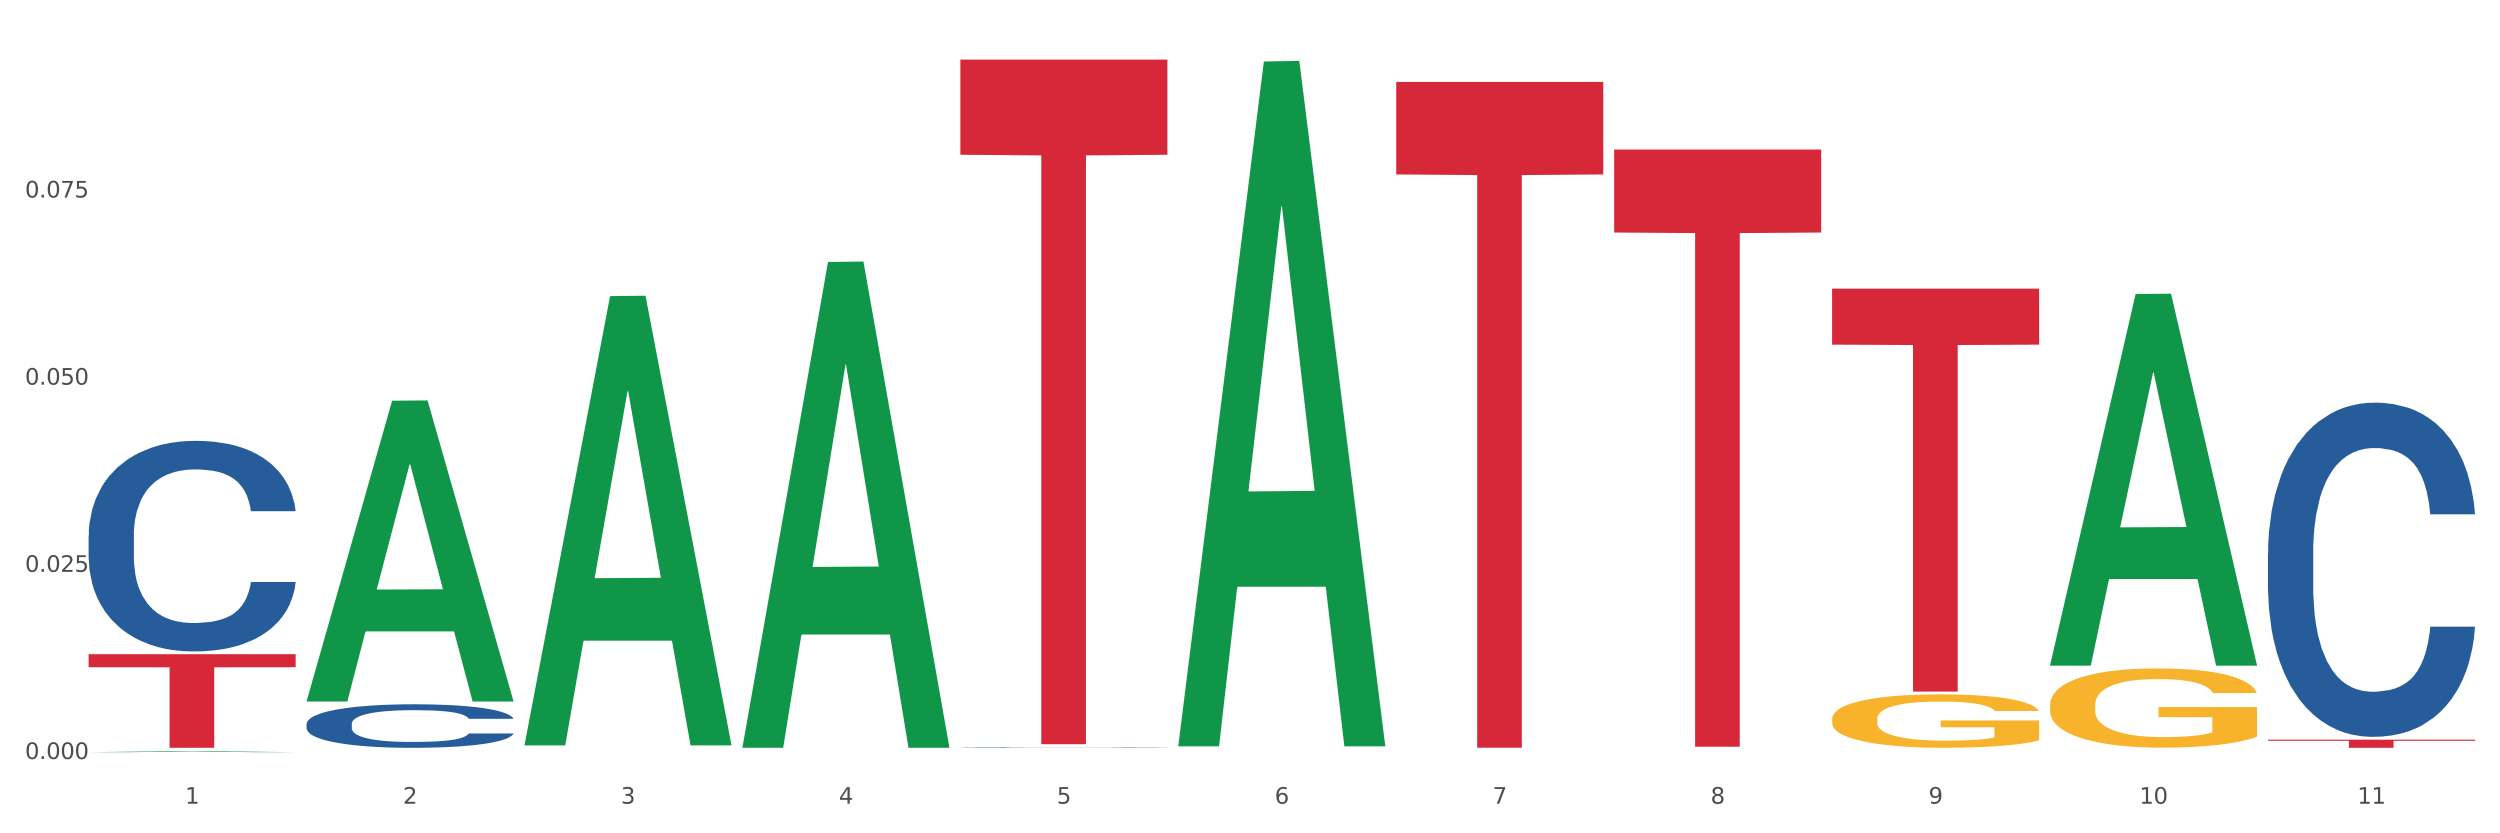 <?xml version="1.0" encoding="utf-8" standalone="no"?>
<!DOCTYPE svg PUBLIC "-//W3C//DTD SVG 1.1//EN"
  "http://www.w3.org/Graphics/SVG/1.1/DTD/svg11.dtd">
<svg xmlns:xlink="http://www.w3.org/1999/xlink" width="1080pt" height="360pt" viewBox="0 0 1080 360" xmlns="http://www.w3.org/2000/svg" version="1.1">
 <rect x="0" y="0" width="1080" height="360" fill="#333333" stroke="none"/>
 <defs>
  <style type="text/css">*{stroke-linejoin: round; stroke-linecap: butt}</style>
 </defs>
 <g id="figure_1">
  <g id="patch_1">
   <path d="M 0 360 
L 1080 360 
L 1080 0 
L 0 0 
z
" style="fill: #ffffff; stroke: #ffffff; stroke-linejoin: miter"/>
  </g>
  <g id="axes_1">
   <g id="matplotlib.axis_1">
    <g id="xtick_1">
     <g id="text_1">
      <!-- 1 -->
      <g style="fill: #4d4d4d" transform="translate(79.949 347.204) scale(0.096 -0.096)">
       <defs>
        <path id="DejaVuSans-31" d="M 794 531 
L 1825 531 
L 1825 4091 
L 703 3866 
L 703 4441 
L 1819 4666 
L 2450 4666 
L 2450 531 
L 3481 531 
L 3481 0 
L 794 0 
L 794 531 
z
" transform="scale(0.016)"/>
       </defs>
       <use xlink:href="#DejaVuSans-31"/>
      </g>
     </g>
    </g>
    <g id="xtick_2">
     <g id="text_2">
      <!-- 2 -->
      <g style="fill: #4d4d4d" transform="translate(174.097 347.204) scale(0.096 -0.096)">
       <defs>
        <path id="DejaVuSans-32" d="M 1228 531 
L 3431 531 
L 3431 0 
L 469 0 
L 469 531 
Q 828 903 1448 1529 
Q 2069 2156 2228 2338 
Q 2531 2678 2651 2914 
Q 2772 3150 2772 3378 
Q 2772 3750 2511 3984 
Q 2250 4219 1831 4219 
Q 1534 4219 1204 4116 
Q 875 4013 500 3803 
L 500 4441 
Q 881 4594 1212 4672 
Q 1544 4750 1819 4750 
Q 2544 4750 2975 4387 
Q 3406 4025 3406 3419 
Q 3406 3131 3298 2873 
Q 3191 2616 2906 2266 
Q 2828 2175 2409 1742 
Q 1991 1309 1228 531 
z
" transform="scale(0.016)"/>
       </defs>
       <use xlink:href="#DejaVuSans-32"/>
      </g>
     </g>
    </g>
    <g id="xtick_3">
     <g id="text_3">
      <!-- 3 -->
      <g style="fill: #4d4d4d" transform="translate(268.244 347.204) scale(0.096 -0.096)">
       <defs>
        <path id="DejaVuSans-33" d="M 2597 2516 
Q 3050 2419 3304 2112 
Q 3559 1806 3559 1356 
Q 3559 666 3084 287 
Q 2609 -91 1734 -91 
Q 1441 -91 1130 -33 
Q 819 25 488 141 
L 488 750 
Q 750 597 1062 519 
Q 1375 441 1716 441 
Q 2309 441 2620 675 
Q 2931 909 2931 1356 
Q 2931 1769 2642 2001 
Q 2353 2234 1838 2234 
L 1294 2234 
L 1294 2753 
L 1863 2753 
Q 2328 2753 2575 2939 
Q 2822 3125 2822 3475 
Q 2822 3834 2567 4026 
Q 2313 4219 1838 4219 
Q 1578 4219 1281 4162 
Q 984 4106 628 3988 
L 628 4550 
Q 988 4650 1302 4700 
Q 1616 4750 1894 4750 
Q 2613 4750 3031 4423 
Q 3450 4097 3450 3541 
Q 3450 3153 3228 2886 
Q 3006 2619 2597 2516 
z
" transform="scale(0.016)"/>
       </defs>
       <use xlink:href="#DejaVuSans-33"/>
      </g>
     </g>
    </g>
    <g id="xtick_4">
     <g id="text_4">
      <!-- 4 -->
      <g style="fill: #4d4d4d" transform="translate(362.392 347.204) scale(0.096 -0.096)">
       <defs>
        <path id="DejaVuSans-34" d="M 2419 4116 
L 825 1625 
L 2419 1625 
L 2419 4116 
z
M 2253 4666 
L 3047 4666 
L 3047 1625 
L 3713 1625 
L 3713 1100 
L 3047 1100 
L 3047 0 
L 2419 0 
L 2419 1100 
L 313 1100 
L 313 1709 
L 2253 4666 
z
" transform="scale(0.016)"/>
       </defs>
       <use xlink:href="#DejaVuSans-34"/>
      </g>
     </g>
    </g>
    <g id="xtick_5">
     <g id="text_5">
      <!-- 5 -->
      <g style="fill: #4d4d4d" transform="translate(456.54 347.204) scale(0.096 -0.096)">
       <defs>
        <path id="DejaVuSans-35" d="M 691 4666 
L 3169 4666 
L 3169 4134 
L 1269 4134 
L 1269 2991 
Q 1406 3038 1543 3061 
Q 1681 3084 1819 3084 
Q 2600 3084 3056 2656 
Q 3513 2228 3513 1497 
Q 3513 744 3044 326 
Q 2575 -91 1722 -91 
Q 1428 -91 1123 -41 
Q 819 9 494 109 
L 494 744 
Q 775 591 1075 516 
Q 1375 441 1709 441 
Q 2250 441 2565 725 
Q 2881 1009 2881 1497 
Q 2881 1984 2565 2268 
Q 2250 2553 1709 2553 
Q 1456 2553 1204 2497 
Q 953 2441 691 2322 
L 691 4666 
z
" transform="scale(0.016)"/>
       </defs>
       <use xlink:href="#DejaVuSans-35"/>
      </g>
     </g>
    </g>
    <g id="xtick_6">
     <g id="text_6">
      <!-- 6 -->
      <g style="fill: #4d4d4d" transform="translate(550.688 347.204) scale(0.096 -0.096)">
       <defs>
        <path id="DejaVuSans-36" d="M 2113 2584 
Q 1688 2584 1439 2293 
Q 1191 2003 1191 1497 
Q 1191 994 1439 701 
Q 1688 409 2113 409 
Q 2538 409 2786 701 
Q 3034 994 3034 1497 
Q 3034 2003 2786 2293 
Q 2538 2584 2113 2584 
z
M 3366 4563 
L 3366 3988 
Q 3128 4100 2886 4159 
Q 2644 4219 2406 4219 
Q 1781 4219 1451 3797 
Q 1122 3375 1075 2522 
Q 1259 2794 1537 2939 
Q 1816 3084 2150 3084 
Q 2853 3084 3261 2657 
Q 3669 2231 3669 1497 
Q 3669 778 3244 343 
Q 2819 -91 2113 -91 
Q 1303 -91 875 529 
Q 447 1150 447 2328 
Q 447 3434 972 4092 
Q 1497 4750 2381 4750 
Q 2619 4750 2861 4703 
Q 3103 4656 3366 4563 
z
" transform="scale(0.016)"/>
       </defs>
       <use xlink:href="#DejaVuSans-36"/>
      </g>
     </g>
    </g>
    <g id="xtick_7">
     <g id="text_7">
      <!-- 7 -->
      <g style="fill: #4d4d4d" transform="translate(644.835 347.204) scale(0.096 -0.096)">
       <defs>
        <path id="DejaVuSans-37" d="M 525 4666 
L 3525 4666 
L 3525 4397 
L 1831 0 
L 1172 0 
L 2766 4134 
L 525 4134 
L 525 4666 
z
" transform="scale(0.016)"/>
       </defs>
       <use xlink:href="#DejaVuSans-37"/>
      </g>
     </g>
    </g>
    <g id="xtick_8">
     <g id="text_8">
      <!-- 8 -->
      <g style="fill: #4d4d4d" transform="translate(738.983 347.204) scale(0.096 -0.096)">
       <defs>
        <path id="DejaVuSans-38" d="M 2034 2216 
Q 1584 2216 1326 1975 
Q 1069 1734 1069 1313 
Q 1069 891 1326 650 
Q 1584 409 2034 409 
Q 2484 409 2743 651 
Q 3003 894 3003 1313 
Q 3003 1734 2745 1975 
Q 2488 2216 2034 2216 
z
M 1403 2484 
Q 997 2584 770 2862 
Q 544 3141 544 3541 
Q 544 4100 942 4425 
Q 1341 4750 2034 4750 
Q 2731 4750 3128 4425 
Q 3525 4100 3525 3541 
Q 3525 3141 3298 2862 
Q 3072 2584 2669 2484 
Q 3125 2378 3379 2068 
Q 3634 1759 3634 1313 
Q 3634 634 3220 271 
Q 2806 -91 2034 -91 
Q 1263 -91 848 271 
Q 434 634 434 1313 
Q 434 1759 690 2068 
Q 947 2378 1403 2484 
z
M 1172 3481 
Q 1172 3119 1398 2916 
Q 1625 2713 2034 2713 
Q 2441 2713 2670 2916 
Q 2900 3119 2900 3481 
Q 2900 3844 2670 4047 
Q 2441 4250 2034 4250 
Q 1625 4250 1398 4047 
Q 1172 3844 1172 3481 
z
" transform="scale(0.016)"/>
       </defs>
       <use xlink:href="#DejaVuSans-38"/>
      </g>
     </g>
    </g>
    <g id="xtick_9">
     <g id="text_9">
      <!-- 9 -->
      <g style="fill: #4d4d4d" transform="translate(833.131 347.204) scale(0.096 -0.096)">
       <defs>
        <path id="DejaVuSans-39" d="M 703 97 
L 703 672 
Q 941 559 1184 500 
Q 1428 441 1663 441 
Q 2288 441 2617 861 
Q 2947 1281 2994 2138 
Q 2813 1869 2534 1725 
Q 2256 1581 1919 1581 
Q 1219 1581 811 2004 
Q 403 2428 403 3163 
Q 403 3881 828 4315 
Q 1253 4750 1959 4750 
Q 2769 4750 3195 4129 
Q 3622 3509 3622 2328 
Q 3622 1225 3098 567 
Q 2575 -91 1691 -91 
Q 1453 -91 1209 -44 
Q 966 3 703 97 
z
M 1959 2075 
Q 2384 2075 2632 2365 
Q 2881 2656 2881 3163 
Q 2881 3666 2632 3958 
Q 2384 4250 1959 4250 
Q 1534 4250 1286 3958 
Q 1038 3666 1038 3163 
Q 1038 2656 1286 2365 
Q 1534 2075 1959 2075 
z
" transform="scale(0.016)"/>
       </defs>
       <use xlink:href="#DejaVuSans-39"/>
      </g>
     </g>
    </g>
    <g id="xtick_10">
     <g id="text_10">
      <!-- 10 -->
      <g style="fill: #4d4d4d" transform="translate(924.224 347.204) scale(0.096 -0.096)">
       <defs>
        <path id="DejaVuSans-30" d="M 2034 4250 
Q 1547 4250 1301 3770 
Q 1056 3291 1056 2328 
Q 1056 1369 1301 889 
Q 1547 409 2034 409 
Q 2525 409 2770 889 
Q 3016 1369 3016 2328 
Q 3016 3291 2770 3770 
Q 2525 4250 2034 4250 
z
M 2034 4750 
Q 2819 4750 3233 4129 
Q 3647 3509 3647 2328 
Q 3647 1150 3233 529 
Q 2819 -91 2034 -91 
Q 1250 -91 836 529 
Q 422 1150 422 2328 
Q 422 3509 836 4129 
Q 1250 4750 2034 4750 
z
" transform="scale(0.016)"/>
       </defs>
       <use xlink:href="#DejaVuSans-31"/>
       <use xlink:href="#DejaVuSans-30" transform="translate(63.623 0)"/>
      </g>
     </g>
    </g>
    <g id="xtick_11">
     <g id="text_11">
      <!-- 11 -->
      <g style="fill: #4d4d4d" transform="translate(1018.372 347.204) scale(0.096 -0.096)">
       <use xlink:href="#DejaVuSans-31"/>
       <use xlink:href="#DejaVuSans-31" transform="translate(63.623 0)"/>
      </g>
     </g>
    </g>
    <g id="xtick_12"/>
    <g id="xtick_13"/>
    <g id="xtick_14"/>
    <g id="xtick_15"/>
    <g id="xtick_16"/>
    <g id="xtick_17"/>
    <g id="xtick_18"/>
    <g id="xtick_19"/>
    <g id="xtick_20"/>
    <g id="xtick_21"/>
   </g>
   <g id="matplotlib.axis_2">
    <g id="ytick_1">
     <g id="text_12">
      <!-- 0.000 -->
      <g style="fill: #4d4d4d" transform="translate(10.8 327.897) scale(0.096 -0.096)">
       <defs>
        <path id="DejaVuSans-2e" d="M 684 794 
L 1344 794 
L 1344 0 
L 684 0 
L 684 794 
z
" transform="scale(0.016)"/>
       </defs>
       <use xlink:href="#DejaVuSans-30"/>
       <use xlink:href="#DejaVuSans-2e" transform="translate(63.623 0)"/>
       <use xlink:href="#DejaVuSans-30" transform="translate(95.41 0)"/>
       <use xlink:href="#DejaVuSans-30" transform="translate(159.033 0)"/>
       <use xlink:href="#DejaVuSans-30" transform="translate(222.656 0)"/>
      </g>
     </g>
    </g>
    <g id="ytick_2">
     <g id="text_13">
      <!-- 0.025 -->
      <g style="fill: #4d4d4d" transform="translate(10.8 247.039) scale(0.096 -0.096)">
       <use xlink:href="#DejaVuSans-30"/>
       <use xlink:href="#DejaVuSans-2e" transform="translate(63.623 0)"/>
       <use xlink:href="#DejaVuSans-30" transform="translate(95.41 0)"/>
       <use xlink:href="#DejaVuSans-32" transform="translate(159.033 0)"/>
       <use xlink:href="#DejaVuSans-35" transform="translate(222.656 0)"/>
      </g>
     </g>
    </g>
    <g id="ytick_3">
     <g id="text_14">
      <!-- 0.050 -->
      <g style="fill: #4d4d4d" transform="translate(10.8 166.18) scale(0.096 -0.096)">
       <use xlink:href="#DejaVuSans-30"/>
       <use xlink:href="#DejaVuSans-2e" transform="translate(63.623 0)"/>
       <use xlink:href="#DejaVuSans-30" transform="translate(95.41 0)"/>
       <use xlink:href="#DejaVuSans-35" transform="translate(159.033 0)"/>
       <use xlink:href="#DejaVuSans-30" transform="translate(222.656 0)"/>
      </g>
     </g>
    </g>
    <g id="ytick_4">
     <g id="text_15">
      <!-- 0.075 -->
      <g style="fill: #4d4d4d" transform="translate(10.8 85.322) scale(0.096 -0.096)">
       <use xlink:href="#DejaVuSans-30"/>
       <use xlink:href="#DejaVuSans-2e" transform="translate(63.623 0)"/>
       <use xlink:href="#DejaVuSans-30" transform="translate(95.41 0)"/>
       <use xlink:href="#DejaVuSans-37" transform="translate(159.033 0)"/>
       <use xlink:href="#DejaVuSans-35" transform="translate(222.656 0)"/>
      </g>
     </g>
    </g>
    <g id="ytick_5"/>
    <g id="ytick_6"/>
    <g id="ytick_7"/>
    <g id="ytick_8"/>
   </g>
   <g id="PolyCollection_1">
    <path d="M 38.283 324.949 
L 38.375 324.948 
L 75.258 324.507 
L 90.564 324.506 
L 127.723 324.95 
L 110.02 324.95 
L 101.998 324.846 
L 63.916 324.846 
L 63.64 324.848 
L 55.894 324.95 
L 38.283 324.95 
L 38.283 324.949 
L 68.711 324.785 
L 97.203 324.784 
L 83.095 324.601 
L 82.911 324.6 
L 82.727 324.601 
L 68.619 324.784 
L 68.711 324.785 
L 38.283 324.949 
z
" clip-path="url(#pe60855f1da)" style="fill: #109648"/>
    <path d="M 885.612 304.588 
L 885.718 304.556 
L 885.718 303.431 
L 885.929 302.462 
L 886.985 300.117 
L 888.569 298.178 
L 889.73 297.147 
L 890.892 296.303 
L 892.265 295.458 
L 893.954 294.583 
L 897.016 293.301 
L 898.917 292.645 
L 901.24 291.957 
L 905.464 290.956 
L 908.526 290.394 
L 911.694 289.925 
L 916.869 289.362 
L 920.248 289.112 
L 923.838 288.924 
L 928.167 288.799 
L 931.441 288.768 
L 938.622 288.862 
L 944.746 289.143 
L 947.703 289.362 
L 951.504 289.737 
L 953.511 289.987 
L 956.784 290.487 
L 960.163 291.144 
L 962.486 291.707 
L 965.971 292.77 
L 968.611 293.833 
L 971.04 295.146 
L 972.307 296.053 
L 973.257 296.897 
L 974.102 297.866 
L 974.947 299.398 
L 955.939 299.398 
L 955.2 298.304 
L 954.039 297.272 
L 952.349 296.271 
L 950.871 295.646 
L 948.336 294.864 
L 946.013 294.364 
L 943.585 293.989 
L 940.628 293.676 
L 938.305 293.52 
L 935.031 293.395 
L 928.59 293.426 
L 924.26 293.676 
L 921.304 293.989 
L 919.403 294.27 
L 917.713 294.583 
L 915.813 295.021 
L 913.595 295.677 
L 912.011 296.271 
L 910.427 297.022 
L 909.16 297.772 
L 907.999 298.647 
L 907.048 299.585 
L 906.309 300.555 
L 905.675 301.743 
L 905.147 303.712 
L 905.147 307.995 
L 905.359 308.965 
L 905.887 310.246 
L 906.52 311.216 
L 907.576 312.372 
L 908.526 313.154 
L 910.322 314.28 
L 912.328 315.217 
L 913.912 315.811 
L 915.496 316.312 
L 918.241 317 
L 921.304 317.562 
L 923.944 317.906 
L 927.534 318.219 
L 929.963 318.344 
L 932.075 318.406 
L 937.249 318.406 
L 940.945 318.313 
L 945.063 318.094 
L 948.231 317.812 
L 950.871 317.468 
L 953.827 316.906 
L 955.728 316.374 
L 955.728 309.84 
L 932.497 309.809 
L 932.497 305.463 
L 975.052 305.463 
L 975.052 318.219 
L 973.257 318.875 
L 971.251 319.469 
L 969.139 320.001 
L 965.971 320.657 
L 962.17 321.283 
L 958.79 321.72 
L 955.2 322.096 
L 950.976 322.439 
L 945.485 322.752 
L 942.106 322.877 
L 937.882 322.971 
L 932.919 323.002 
L 928.59 322.94 
L 924.366 322.783 
L 919.931 322.502 
L 915.601 322.096 
L 912.328 321.689 
L 909.054 321.189 
L 905.57 320.532 
L 902.824 319.907 
L 900.712 319.344 
L 898.389 318.625 
L 895.855 317.687 
L 893.954 316.843 
L 892.265 315.968 
L 890.469 314.842 
L 889.202 313.873 
L 887.935 312.654 
L 887.196 311.747 
L 886.351 310.34 
L 885.718 308.371 
L 885.612 304.588 
z
" clip-path="url(#pe60855f1da)" style="fill: #f7b32b"/>
    <path d="M 791.464 310.642 
L 791.57 310.621 
L 791.57 309.862 
L 791.781 309.209 
L 792.837 307.628 
L 794.421 306.321 
L 795.583 305.626 
L 796.744 305.057 
L 798.117 304.488 
L 799.806 303.897 
L 802.869 303.033 
L 804.77 302.591 
L 807.093 302.127 
L 811.317 301.453 
L 814.379 301.073 
L 817.547 300.757 
L 822.721 300.378 
L 826.1 300.209 
L 829.69 300.083 
L 834.02 299.998 
L 837.293 299.977 
L 844.474 300.04 
L 850.598 300.23 
L 853.555 300.378 
L 857.357 300.631 
L 859.363 300.799 
L 862.636 301.136 
L 866.016 301.579 
L 868.339 301.958 
L 871.823 302.675 
L 874.463 303.392 
L 876.892 304.277 
L 878.159 304.888 
L 879.11 305.457 
L 879.954 306.11 
L 880.799 307.143 
L 861.792 307.143 
L 861.053 306.405 
L 859.891 305.71 
L 858.201 305.036 
L 856.723 304.614 
L 854.189 304.087 
L 851.866 303.75 
L 849.437 303.497 
L 846.48 303.286 
L 844.157 303.181 
L 840.884 303.096 
L 834.442 303.118 
L 830.113 303.286 
L 827.156 303.497 
L 825.255 303.687 
L 823.566 303.897 
L 821.665 304.192 
L 819.447 304.635 
L 817.864 305.036 
L 816.28 305.541 
L 815.012 306.047 
L 813.851 306.637 
L 812.9 307.27 
L 812.161 307.923 
L 811.528 308.724 
L 811 310.052 
L 811 312.939 
L 811.211 313.593 
L 811.739 314.457 
L 812.372 315.11 
L 813.428 315.89 
L 814.379 316.417 
L 816.174 317.176 
L 818.18 317.808 
L 819.764 318.208 
L 821.348 318.546 
L 824.094 319.009 
L 827.156 319.389 
L 829.796 319.62 
L 833.386 319.831 
L 835.815 319.916 
L 837.927 319.958 
L 843.101 319.958 
L 846.797 319.894 
L 850.915 319.747 
L 854.083 319.557 
L 856.723 319.325 
L 859.68 318.946 
L 861.58 318.588 
L 861.58 314.183 
L 838.349 314.162 
L 838.349 311.232 
L 880.905 311.232 
L 880.905 319.831 
L 879.11 320.274 
L 877.103 320.674 
L 874.991 321.033 
L 871.823 321.475 
L 868.022 321.897 
L 864.643 322.192 
L 861.053 322.445 
L 856.829 322.677 
L 851.338 322.887 
L 847.959 322.972 
L 843.735 323.035 
L 838.772 323.056 
L 834.442 323.014 
L 830.218 322.908 
L 825.783 322.719 
L 821.454 322.445 
L 818.18 322.171 
L 814.907 321.833 
L 811.422 321.391 
L 808.677 320.969 
L 806.565 320.59 
L 804.242 320.105 
L 801.707 319.473 
L 799.806 318.904 
L 798.117 318.314 
L 796.322 317.555 
L 795.055 316.902 
L 793.787 316.08 
L 793.048 315.468 
L 792.204 314.52 
L 791.57 313.192 
L 791.464 310.642 
z
" clip-path="url(#pe60855f1da)" style="fill: #f7b32b"/>
    <path d="M 979.76 238.818 
L 979.865 238.686 
L 979.865 234.994 
L 980.183 229.982 
L 981.346 220.751 
L 982.826 213.762 
L 985.363 205.586 
L 986.737 202.158 
L 988.535 198.333 
L 992.235 192.135 
L 996.464 186.861 
L 999.424 183.959 
L 1001.644 182.113 
L 1006.613 178.817 
L 1009.467 177.366 
L 1012.428 176.179 
L 1014.965 175.388 
L 1019.194 174.465 
L 1022.577 174.069 
L 1026.489 173.937 
L 1029.766 174.069 
L 1034.101 174.597 
L 1040.444 176.179 
L 1042.875 177.102 
L 1046.153 178.685 
L 1049.536 180.795 
L 1052.285 182.905 
L 1055.456 185.938 
L 1058.734 189.894 
L 1061.905 194.905 
L 1064.125 199.52 
L 1065.923 204.399 
L 1067.508 210.334 
L 1068.671 216.795 
L 1069.2 222.202 
L 1049.853 222.202 
L 1049.324 217.323 
L 1048.267 212.048 
L 1047.21 208.487 
L 1046.047 205.586 
L 1044.25 202.29 
L 1042.664 200.18 
L 1040.021 197.674 
L 1037.589 196.092 
L 1035.581 195.169 
L 1033.149 194.377 
L 1027.969 193.586 
L 1024.268 193.586 
L 1021.943 193.85 
L 1019.088 194.509 
L 1016.656 195.432 
L 1013.802 197.015 
L 1011.582 198.729 
L 1009.362 200.971 
L 1008.093 202.553 
L 1006.19 205.454 
L 1004.921 207.828 
L 1003.23 211.916 
L 1002.278 214.817 
L 1000.587 222.334 
L 999.847 227.872 
L 999.53 231.697 
L 999.318 235.917 
L 999.318 256.488 
L 999.952 265.719 
L 1000.481 269.676 
L 1001.327 274.159 
L 1002.913 279.961 
L 1005.239 285.632 
L 1007.67 289.72 
L 1009.679 292.225 
L 1011.582 294.072 
L 1013.485 295.522 
L 1015.811 296.841 
L 1017.714 297.632 
L 1020.568 298.423 
L 1023.951 298.819 
L 1026.594 298.819 
L 1031.986 298.16 
L 1034.418 297.5 
L 1036.744 296.577 
L 1039.281 295.127 
L 1041.29 293.544 
L 1042.452 292.357 
L 1044.355 289.852 
L 1045.836 287.214 
L 1047.104 284.181 
L 1047.95 281.544 
L 1048.901 277.588 
L 1049.642 273.104 
L 1049.853 270.731 
L 1069.2 270.731 
L 1068.777 275.478 
L 1068.037 280.093 
L 1066.557 286.291 
L 1065.394 289.852 
L 1063.597 294.204 
L 1061.694 297.896 
L 1059.051 301.984 
L 1056.619 305.017 
L 1054.082 307.654 
L 1051.333 310.028 
L 1046.364 313.325 
L 1044.567 314.248 
L 1040.761 315.83 
L 1037.801 316.753 
L 1033.466 317.677 
L 1029.026 318.204 
L 1024.374 318.336 
L 1020.251 318.072 
L 1015.705 317.281 
L 1012.851 316.49 
L 1009.679 315.303 
L 1005.979 313.457 
L 1002.49 311.215 
L 999.212 308.577 
L 996.147 305.544 
L 993.292 302.116 
L 989.592 296.445 
L 986.843 290.907 
L 984.834 285.764 
L 983.46 281.412 
L 982.086 275.873 
L 981.346 272.049 
L 980.183 262.818 
L 979.76 254.247 
L 979.76 238.818 
z
" clip-path="url(#pe60855f1da)" style="fill: #255c99"/>
    <path d="M 132.431 312.7 
L 132.536 312.683 
L 132.536 312.202 
L 132.854 311.549 
L 134.016 310.347 
L 135.497 309.437 
L 138.034 308.372 
L 139.408 307.925 
L 141.206 307.427 
L 144.906 306.62 
L 149.135 305.933 
L 152.095 305.555 
L 154.315 305.315 
L 159.284 304.886 
L 162.138 304.697 
L 165.099 304.542 
L 167.636 304.439 
L 171.865 304.319 
L 175.248 304.267 
L 179.16 304.25 
L 182.437 304.267 
L 186.771 304.336 
L 193.115 304.542 
L 195.546 304.662 
L 198.824 304.868 
L 202.207 305.143 
L 204.956 305.418 
L 208.127 305.813 
L 211.405 306.328 
L 214.576 306.981 
L 216.796 307.582 
L 218.594 308.217 
L 220.179 308.99 
L 221.342 309.832 
L 221.871 310.536 
L 202.524 310.536 
L 201.995 309.901 
L 200.938 309.214 
L 199.881 308.75 
L 198.718 308.372 
L 196.921 307.943 
L 195.335 307.668 
L 192.692 307.342 
L 190.26 307.135 
L 188.252 307.015 
L 185.82 306.912 
L 180.64 306.809 
L 176.939 306.809 
L 174.614 306.844 
L 171.759 306.929 
L 169.327 307.05 
L 166.473 307.256 
L 164.253 307.479 
L 162.033 307.771 
L 160.764 307.977 
L 158.861 308.355 
L 157.592 308.664 
L 155.901 309.196 
L 154.949 309.574 
L 153.258 310.553 
L 152.518 311.274 
L 152.201 311.772 
L 151.989 312.322 
L 151.989 315.001 
L 152.623 316.203 
L 153.152 316.719 
L 153.998 317.303 
L 155.584 318.058 
L 157.91 318.797 
L 160.341 319.329 
L 162.35 319.655 
L 164.253 319.896 
L 166.156 320.085 
L 168.482 320.257 
L 170.385 320.36 
L 173.239 320.463 
L 176.622 320.514 
L 179.265 320.514 
L 184.657 320.428 
L 187.089 320.342 
L 189.414 320.222 
L 191.952 320.033 
L 193.961 319.827 
L 195.123 319.673 
L 197.026 319.346 
L 198.507 319.003 
L 199.775 318.608 
L 200.621 318.264 
L 201.572 317.749 
L 202.313 317.165 
L 202.524 316.856 
L 221.871 316.856 
L 221.448 317.474 
L 220.708 318.075 
L 219.228 318.883 
L 218.065 319.346 
L 216.268 319.913 
L 214.365 320.394 
L 211.722 320.926 
L 209.29 321.321 
L 206.753 321.665 
L 204.004 321.974 
L 199.035 322.403 
L 197.238 322.524 
L 193.432 322.73 
L 190.472 322.85 
L 186.137 322.97 
L 181.697 323.039 
L 177.045 323.056 
L 172.922 323.022 
L 168.376 322.919 
L 165.521 322.815 
L 162.35 322.661 
L 158.65 322.42 
L 155.161 322.129 
L 151.883 321.785 
L 148.817 321.39 
L 145.963 320.944 
L 142.263 320.205 
L 139.514 319.484 
L 137.505 318.814 
L 136.131 318.247 
L 134.757 317.526 
L 134.016 317.028 
L 132.854 315.826 
L 132.431 314.709 
L 132.431 312.7 
z
" clip-path="url(#pe60855f1da)" style="fill: #255c99"/>
    <path d="M 38.283 231.323 
L 38.389 231.239 
L 38.389 228.913 
L 38.706 225.755 
L 39.869 219.938 
L 41.349 215.534 
L 43.886 210.382 
L 45.261 208.221 
L 47.058 205.811 
L 50.758 201.906 
L 54.987 198.582 
L 57.947 196.754 
L 60.167 195.59 
L 65.136 193.513 
L 67.991 192.599 
L 70.951 191.851 
L 73.488 191.352 
L 77.717 190.771 
L 81.1 190.521 
L 85.012 190.438 
L 88.289 190.521 
L 92.624 190.854 
L 98.967 191.851 
L 101.399 192.433 
L 104.676 193.43 
L 108.059 194.759 
L 110.808 196.089 
L 113.98 198 
L 117.257 200.493 
L 120.429 203.651 
L 122.649 206.559 
L 124.446 209.634 
L 126.032 213.373 
L 127.195 217.445 
L 127.723 220.852 
L 108.376 220.852 
L 107.848 217.778 
L 106.79 214.454 
L 105.733 212.21 
L 104.57 210.382 
L 102.773 208.304 
L 101.187 206.975 
L 98.544 205.396 
L 96.113 204.399 
L 94.104 203.817 
L 91.672 203.318 
L 86.492 202.82 
L 82.792 202.82 
L 80.466 202.986 
L 77.611 203.402 
L 75.18 203.983 
L 72.325 204.98 
L 70.105 206.061 
L 67.885 207.473 
L 66.616 208.471 
L 64.713 210.299 
L 63.445 211.794 
L 61.753 214.371 
L 60.802 216.199 
L 59.11 220.935 
L 58.37 224.425 
L 58.053 226.835 
L 57.841 229.494 
L 57.841 242.458 
L 58.476 248.275 
L 59.004 250.768 
L 59.85 253.593 
L 61.436 257.249 
L 63.762 260.822 
L 66.193 263.399 
L 68.202 264.977 
L 70.105 266.141 
L 72.008 267.055 
L 74.334 267.886 
L 76.237 268.384 
L 79.091 268.883 
L 82.475 269.132 
L 85.118 269.132 
L 90.509 268.717 
L 92.941 268.301 
L 95.267 267.72 
L 97.804 266.806 
L 99.813 265.808 
L 100.976 265.06 
L 102.879 263.482 
L 104.359 261.82 
L 105.628 259.908 
L 106.473 258.246 
L 107.425 255.753 
L 108.165 252.928 
L 108.376 251.432 
L 127.723 251.432 
L 127.3 254.424 
L 126.56 257.332 
L 125.08 261.238 
L 123.917 263.482 
L 122.12 266.224 
L 120.217 268.551 
L 117.574 271.127 
L 115.142 273.038 
L 112.605 274.7 
L 109.856 276.196 
L 104.887 278.273 
L 103.09 278.855 
L 99.284 279.852 
L 96.324 280.434 
L 91.989 281.015 
L 87.549 281.348 
L 82.897 281.431 
L 78.774 281.265 
L 74.228 280.766 
L 71.374 280.267 
L 68.202 279.52 
L 64.502 278.356 
L 61.013 276.944 
L 57.736 275.282 
L 54.67 273.37 
L 51.815 271.21 
L 48.115 267.637 
L 45.366 264.146 
L 43.358 260.906 
L 41.983 258.163 
L 40.609 254.673 
L 39.869 252.263 
L 38.706 246.446 
L 38.283 241.045 
L 38.283 231.323 
z
" clip-path="url(#pe60855f1da)" style="fill: #255c99"/>
    <path d="M 38.283 282.625 
L 127.723 282.625 
L 127.723 288.243 
L 92.541 288.281 
L 92.541 323.056 
L 73.254 323.056 
L 73.254 288.281 
L 38.283 288.243 
L 38.283 282.663 
L 38.283 282.625 
z
" clip-path="url(#pe60855f1da)" style="fill: #d62839"/>
    <path d="M 414.874 25.759 
L 504.314 25.759 
L 504.314 66.858 
L 469.131 67.136 
L 469.131 321.503 
L 449.844 321.503 
L 449.844 67.136 
L 414.874 66.858 
L 414.874 26.037 
L 414.874 25.759 
z
" clip-path="url(#pe60855f1da)" style="fill: #d62839"/>
    <path d="M 414.874 322.807 
L 414.979 322.807 
L 414.979 322.801 
L 415.297 322.792 
L 416.46 322.776 
L 417.94 322.765 
L 420.477 322.751 
L 421.851 322.745 
L 423.649 322.739 
L 427.349 322.728 
L 431.578 322.719 
L 434.538 322.714 
L 436.758 322.711 
L 441.727 322.706 
L 444.581 322.703 
L 447.542 322.701 
L 450.079 322.7 
L 454.308 322.698 
L 457.691 322.698 
L 461.603 322.697 
L 464.88 322.698 
L 469.214 322.698 
L 475.558 322.701 
L 477.989 322.703 
L 481.267 322.705 
L 484.65 322.709 
L 487.399 322.712 
L 490.57 322.718 
L 493.848 322.724 
L 497.019 322.733 
L 499.239 322.741 
L 501.037 322.749 
L 502.622 322.759 
L 503.785 322.77 
L 504.314 322.779 
L 484.967 322.779 
L 484.438 322.771 
L 483.381 322.762 
L 482.324 322.756 
L 481.161 322.751 
L 479.364 322.745 
L 477.778 322.742 
L 475.135 322.737 
L 472.703 322.735 
L 470.695 322.733 
L 468.263 322.732 
L 463.083 322.731 
L 459.382 322.731 
L 457.057 322.731 
L 454.202 322.732 
L 451.77 322.734 
L 448.916 322.736 
L 446.696 322.739 
L 444.476 322.743 
L 443.207 322.746 
L 441.304 322.751 
L 440.035 322.755 
L 438.344 322.762 
L 437.392 322.766 
L 435.701 322.779 
L 434.961 322.789 
L 434.644 322.795 
L 434.432 322.802 
L 434.432 322.837 
L 435.066 322.853 
L 435.595 322.859 
L 436.441 322.867 
L 438.027 322.877 
L 440.353 322.886 
L 442.784 322.893 
L 444.793 322.897 
L 446.696 322.9 
L 448.599 322.903 
L 450.925 322.905 
L 452.828 322.906 
L 455.682 322.908 
L 459.065 322.908 
L 461.708 322.908 
L 467.1 322.907 
L 469.532 322.906 
L 471.858 322.905 
L 474.395 322.902 
L 476.404 322.9 
L 477.566 322.898 
L 479.469 322.893 
L 480.95 322.889 
L 482.218 322.884 
L 483.064 322.879 
L 484.015 322.873 
L 484.756 322.865 
L 484.967 322.861 
L 504.314 322.861 
L 503.891 322.869 
L 503.151 322.877 
L 501.671 322.887 
L 500.508 322.893 
L 498.711 322.901 
L 496.808 322.907 
L 494.165 322.914 
L 491.733 322.919 
L 489.196 322.923 
L 486.447 322.927 
L 481.478 322.933 
L 479.681 322.935 
L 475.875 322.937 
L 472.915 322.939 
L 468.58 322.94 
L 464.14 322.941 
L 459.488 322.941 
L 455.365 322.941 
L 450.819 322.94 
L 447.964 322.938 
L 444.793 322.936 
L 441.093 322.933 
L 437.604 322.929 
L 434.326 322.925 
L 431.26 322.92 
L 428.406 322.914 
L 424.706 322.904 
L 421.957 322.895 
L 419.948 322.886 
L 418.574 322.879 
L 417.2 322.87 
L 416.46 322.863 
L 415.297 322.848 
L 414.874 322.833 
L 414.874 322.807 
z
" clip-path="url(#pe60855f1da)" style="fill: #255c99"/>
    <path d="M 697.317 64.6 
L 786.757 64.6 
L 786.757 100.454 
L 751.574 100.696 
L 751.574 322.603 
L 732.287 322.603 
L 732.287 100.696 
L 697.317 100.454 
L 697.317 64.842 
L 697.317 64.6 
z
" clip-path="url(#pe60855f1da)" style="fill: #d62839"/>
    <path d="M 132.431 302.812 
L 132.523 302.69 
L 169.405 173.105 
L 184.712 172.983 
L 221.871 303.056 
L 204.167 303.056 
L 196.145 272.767 
L 158.064 272.767 
L 157.787 273.255 
L 150.042 303.056 
L 132.431 303.056 
L 132.431 302.812 
L 162.859 254.691 
L 191.351 254.569 
L 177.243 200.708 
L 177.059 200.463 
L 176.874 200.83 
L 162.767 254.569 
L 162.859 254.691 
L 132.431 302.812 
z
" clip-path="url(#pe60855f1da)" style="fill: #109648"/>
    <path d="M 226.578 321.651 
L 226.671 321.469 
L 263.553 127.927 
L 278.859 127.745 
L 316.019 322.016 
L 298.315 322.016 
L 290.293 276.777 
L 252.212 276.777 
L 251.935 277.507 
L 244.19 322.016 
L 226.578 322.016 
L 226.578 321.651 
L 257.006 249.78 
L 285.498 249.597 
L 271.391 169.153 
L 271.206 168.788 
L 271.022 169.335 
L 256.914 249.597 
L 257.006 249.78 
L 226.578 321.651 
z
" clip-path="url(#pe60855f1da)" style="fill: #109648"/>
    <path d="M 603.169 35.385 
L 692.609 35.385 
L 692.609 75.359 
L 657.427 75.629 
L 657.427 323.034 
L 638.14 323.034 
L 638.14 75.629 
L 603.169 75.359 
L 603.169 35.656 
L 603.169 35.385 
z
" clip-path="url(#pe60855f1da)" style="fill: #d62839"/>
    <path d="M 320.726 322.65 
L 320.818 322.452 
L 357.701 113.174 
L 373.007 112.977 
L 410.166 323.044 
L 392.463 323.044 
L 384.441 274.127 
L 346.359 274.127 
L 346.083 274.916 
L 338.337 323.044 
L 320.726 323.044 
L 320.726 322.65 
L 351.154 244.934 
L 379.646 244.737 
L 365.538 157.751 
L 365.354 157.357 
L 365.17 157.949 
L 351.062 244.737 
L 351.154 244.934 
L 320.726 322.65 
z
" clip-path="url(#pe60855f1da)" style="fill: #109648"/>
    <path d="M 979.76 319.53 
L 1069.2 319.53 
L 1069.2 320.02 
L 1034.017 320.023 
L 1034.017 323.056 
L 1014.73 323.056 
L 1014.73 320.023 
L 979.76 320.02 
L 979.76 319.533 
L 979.76 319.53 
z
" clip-path="url(#pe60855f1da)" style="fill: #d62839"/>
    <path d="M 509.021 321.865 
L 509.114 321.587 
L 545.996 26.569 
L 561.302 26.291 
L 598.462 322.421 
L 580.758 322.421 
L 572.736 253.463 
L 534.655 253.463 
L 534.378 254.575 
L 526.633 322.421 
L 509.021 322.421 
L 509.021 321.865 
L 539.449 212.311 
L 567.941 212.033 
L 553.834 89.41 
L 553.649 88.854 
L 553.465 89.688 
L 539.357 212.033 
L 539.449 212.311 
L 509.021 321.865 
z
" clip-path="url(#pe60855f1da)" style="fill: #109648"/>
    <path d="M 885.612 287.272 
L 885.704 287.121 
L 922.587 127.017 
L 937.893 126.866 
L 975.052 287.574 
L 957.349 287.574 
L 949.327 250.151 
L 911.245 250.151 
L 910.969 250.755 
L 903.223 287.574 
L 885.612 287.574 
L 885.612 287.272 
L 916.04 227.818 
L 944.532 227.667 
L 930.424 161.12 
L 930.24 160.819 
L 930.056 161.271 
L 915.948 227.667 
L 916.04 227.818 
L 885.612 287.272 
z
" clip-path="url(#pe60855f1da)" style="fill: #109648"/>
    <path d="M 791.464 124.693 
L 880.905 124.693 
L 880.905 148.886 
L 845.722 149.049 
L 845.722 298.783 
L 826.435 298.783 
L 826.435 149.049 
L 791.464 148.886 
L 791.464 124.856 
L 791.464 124.693 
z
" clip-path="url(#pe60855f1da)" style="fill: #d62839"/>
   </g>
  </g>
 </g>
 <defs>
  <clipPath id="pe60855f1da">
   <rect x="38.283" y="10.8" width="1030.917" height="329.109"/>
  </clipPath>
 </defs>
</svg>
